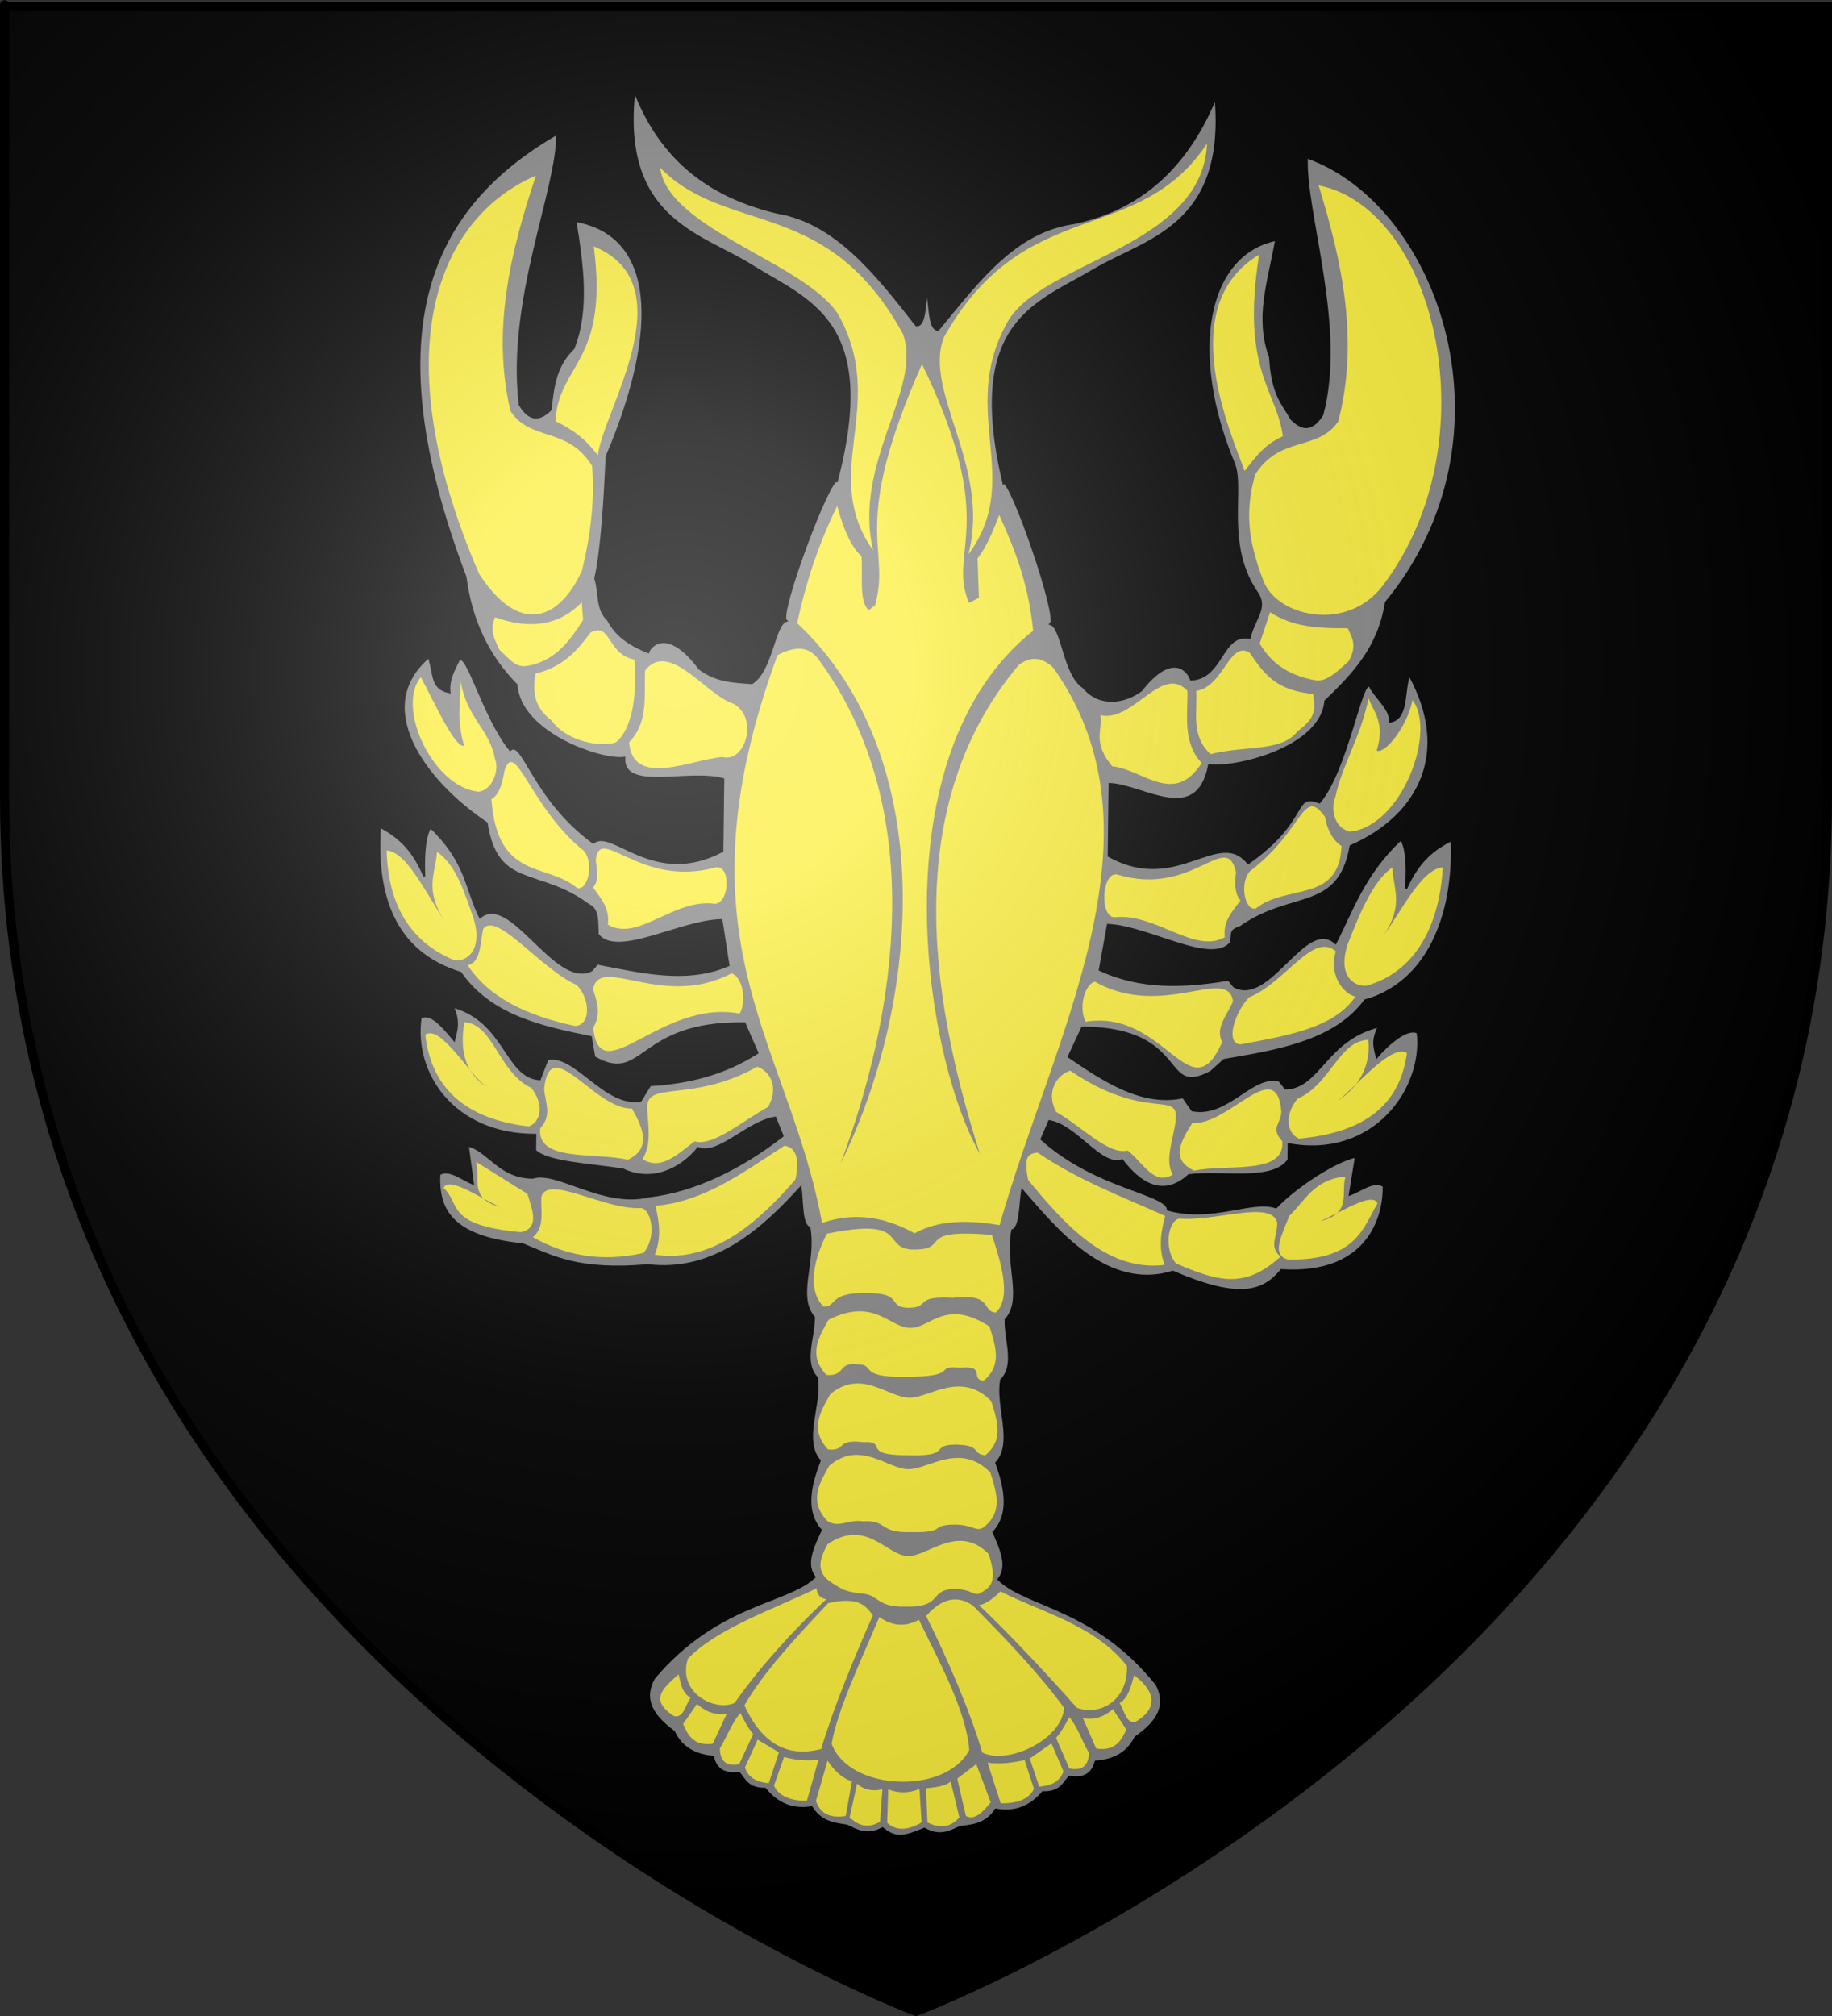 <?xml version="1.0" encoding="UTF-8" standalone="no"?>
<svg
   xmlns:dc="http://purl.org/dc/elements/1.1/"
   xmlns:cc="http://creativecommons.org/ns#"
   xmlns:rdf="http://www.w3.org/1999/02/22-rdf-syntax-ns#"
   xmlns:svg="http://www.w3.org/2000/svg"
   xmlns="http://www.w3.org/2000/svg"
   xmlns:xlink="http://www.w3.org/1999/xlink"
   xmlns:sodipodi="http://sodipodi.sourceforge.net/DTD/sodipodi-0.dtd"
   xmlns:inkscape="http://www.inkscape.org/namespaces/inkscape"
   height="660"
   width="600"
   version="1.0"
   id="svg2"
   sodipodi:version="0.32"
   inkscape:version="0.47 r22583"
   sodipodi:docname="Blason imaginaire de Broadas l'Espagnol.svg"
   inkscape:export-filename="/Users/olivier/Desktop/Blason Rouge/Blason_Vide_3D.png"
   inkscape:export-xdpi="144"
   inkscape:export-ydpi="144"
   inkscape:output_extension="org.inkscape.output.svg.inkscape">
  <rect width="100%" height="100%" fill="#333333" stroke="none"/>
  <sodipodi:namedview
     inkscape:window-height="850"
     inkscape:window-width="1440"
     inkscape:pageshadow="2"
     inkscape:pageopacity="0.0"
     guidetolerance="10.0"
     gridtolerance="10.0"
     objecttolerance="10.0"
     borderopacity="1.0"
     bordercolor="#666666"
     pagecolor="#ffffff"
     id="base"
     showgrid="false"
     height="660px"
     inkscape:zoom="0.82476178"
     inkscape:cx="257.70238"
     inkscape:cy="305.47133"
     inkscape:window-x="-8"
     inkscape:window-y="-8"
     inkscape:current-layer="g9822"
     showguides="true"
     inkscape:guide-bbox="true"
     inkscape:window-maximized="1" />
  <desc
     id="desc4">Flag of Canton of Valais (Wallis)</desc>
  <defs
     id="defs6">
    <inkscape:perspective
       sodipodi:type="inkscape:persp3d"
       inkscape:vp_x="0 : 330 : 1"
       inkscape:vp_y="0 : 1000 : 0"
       inkscape:vp_z="600 : 330 : 1"
       inkscape:persp3d-origin="300 : 220 : 1"
       id="perspective79" />
    <linearGradient
       id="linearGradient2893">
      <stop
         style="stop-color:white;stop-opacity:0.314;"
         offset="0"
         id="stop2895" />
      <stop
         id="stop2897"
         offset="0.19"
         style="stop-color:white;stop-opacity:0.251;" />
      <stop
         style="stop-color:#6b6b6b;stop-opacity:0.125;"
         offset="0.6"
         id="stop2901" />
      <stop
         style="stop-color:black;stop-opacity:0.125;"
         offset="1"
         id="stop2899" />
    </linearGradient>
    <linearGradient
       id="linearGradient2885">
      <stop
         id="stop2887"
         offset="0"
         style="stop-color:white;stop-opacity:1;" />
      <stop
         style="stop-color:white;stop-opacity:1;"
         offset="0.229"
         id="stop2891" />
      <stop
         id="stop2889"
         offset="1"
         style="stop-color:black;stop-opacity:1;" />
    </linearGradient>
    <linearGradient
       id="linearGradient2955">
      <stop
         id="stop2867"
         offset="0"
         style="stop-color:#fd0000;stop-opacity:1;" />
      <stop
         style="stop-color:#e77275;stop-opacity:0.659;"
         offset="0.5"
         id="stop2873" />
      <stop
         style="stop-color:black;stop-opacity:0.323;"
         offset="1"
         id="stop2959" />
    </linearGradient>
    <radialGradient
       inkscape:collect="always"
       xlink:href="#linearGradient2955"
       id="radialGradient2961"
       cx="225.524"
       cy="218.901"
       fx="225.524"
       fy="218.901"
       r="300"
       gradientTransform="matrix(-4.167939e-4,2.183,-1.884,-3.599562e-4,615.597,-289.121)"
       gradientUnits="userSpaceOnUse" />
    <polygon
       id="star"
       transform="scale(53,53)"
       points="0,-1 0.588,0.809 -0.951,-0.309 0.951,-0.309 -0.588,0.809 0,-1 " />
    <clipPath
       id="clip">
      <path
         d="M 0,-200 L 0,600 L 300,600 L 300,-200 L 0,-200 z "
         id="path10" />
    </clipPath>
    <radialGradient
       inkscape:collect="always"
       xlink:href="#linearGradient2955"
       id="radialGradient1911"
       gradientUnits="userSpaceOnUse"
       gradientTransform="matrix(-4.167939e-4,2.183,-1.884,-3.599562e-4,615.597,-289.121)"
       cx="225.524"
       cy="218.901"
       fx="225.524"
       fy="218.901"
       r="300" />
    <radialGradient
       inkscape:collect="always"
       xlink:href="#linearGradient2955"
       id="radialGradient2865"
       gradientUnits="userSpaceOnUse"
       gradientTransform="matrix(0,1.749,-1.593,-1.049767e-7,551.788,-191.29)"
       cx="225.524"
       cy="218.901"
       fx="225.524"
       fy="218.901"
       r="300" />
    <radialGradient
       inkscape:collect="always"
       xlink:href="#linearGradient2955"
       id="radialGradient2871"
       gradientUnits="userSpaceOnUse"
       gradientTransform="matrix(0,1.386,-1.323,-5.741131e-8,-158.082,-109.541)"
       cx="225.524"
       cy="218.901"
       fx="225.524"
       fy="218.901"
       r="300" />
    <radialGradient
       inkscape:collect="always"
       xlink:href="#linearGradient2893"
       id="radialGradient3163"
       gradientUnits="userSpaceOnUse"
       gradientTransform="matrix(1.353,0,0,1.349,-77.629,-85.747)"
       cx="221.445"
       cy="226.331"
       fx="221.445"
       fy="226.331"
       r="300" />
  </defs>
  <g
     inkscape:groupmode="layer"
     id="layer3"
     inkscape:label="Fond écu"
     style="display:inline">
    <path
       id="path2855"
       style="fill:#000000;fill-opacity:1;fill-rule:evenodd;stroke:none;stroke-width:1px;stroke-linecap:butt;stroke-linejoin:miter;stroke-opacity:1"
       d="M 300,658.5 C 300,658.5 598.5,546.18 598.5,260.728 C 598.5,-24.723 598.5,2.176 598.5,2.176 L 1.5,2.176 L 1.5,260.728 C 1.5,546.18 300,658.5 300,658.5 z "
       sodipodi:nodetypes="cccccc" />
    <g
       id="g9822"
       transform="matrix(1.282,0.016,-0.019,1.531,898.475,-180.237)">
      <path
         sodipodi:nodetypes="cccccccccccccccccccccccccccccccccccccccccccccccccccccccccccccccccccccccccccccccccccccccccccccccccccccccccccccccccccccccccccccccccccccccccccccccccccccccccccccc"
         d="m -457.063,513.603 c 3.855,1.766 6.435,0.615 9.066,-0.475 3.286,-0.379 6.616,-0.602 9.089,-3.827 5.105,0.737 8.947,-0.798 11.959,-3.827 4.312,0.072 5.166,-1.831 6.697,-3.349 3.365,0.394 5.841,-0.398 6.697,-3.349 4.78,-0.323 8.198,-2.007 10.046,-5.262 5.219,-3.134 8.371,-6.681 5.262,-11.481 -16.069,-16.302 -33.495,-16.281 -40.661,-22.005 2.555,-2.797 0.494,-6.433 -1.435,-10.046 4.029,-3.734 3.115,-9.012 0.478,-14.829 4.579,-4.378 -0.163,-11.985 0.957,-17.7 3.767,-3.271 0.905,-8.531 0.957,-12.916 4.674,-4.442 -0.176,-11.781 1.435,-19.135 2.078,-0.629 1.843,-5.306 2.392,-8.611 9.139,8.626 22.095,21.54 38.748,17.05 16.086,5.571 22.833,4.545 27.672,-0.631 21.717,0.968 26.198,-11.104 25.906,-18.333 -2.542,-1.334 -5.692,0.985 -8.611,1.913 l 1.435,-8.132 c -5.282,0.986 -15.233,6.553 -20.246,11.076 -6.069,-1.73 -16.145,3.292 -27.622,0.772 -0.321,-3.547 -18.374,-4.327 -32.497,-14.718 l 1.913,-3.827 c 7.058,0.899 13.412,9.863 18.737,8.157 4.562,4.84 10.474,8.16 17.091,3.032 8.424,-1.01 21.479,1.347 25.403,-3.535 l 0,-3.349 c 22.111,3.146 34.521,-12.516 32.578,-24.291 -2.599,-1.115 -7.354,2.388 -10.362,5.368 -0.552,-2.036 -1.392,-3.344 0.478,-6.592 -13.678,3.034 -14.878,13.18 -23.651,13.556 l -1.622,-1.678 c -6.875,-1.52 -13.063,7.971 -22.167,6.567 l -2.392,-2.765 c -10.622,2.062 -20.691,-3.602 -29.311,-8.343 l 3.349,-6.219 c 27.682,-0.119 20.039,15.109 33.015,9.114 l 3.292,-2.554 c 13.021,-2.033 28.138,-4.088 35.821,-13.102 15.691,-3.858 22.694,-18.174 21.632,-34.597 -4.131,1.838 -8.176,4.147 -11.481,10.524 0.311,-5.086 -0.071,-8.787 -1.435,-10.524 -9.397,7.397 -12.608,16.067 -16.419,22.346 -7.73,-5.76 -16.548,13.633 -25.783,9.543 l -1.435,-1.435 c -11.406,1.709 -22.305,2.206 -32.902,-1.752 l 1.913,-9.567 c 10.581,0.258 26.816,8.721 31.572,3.349 0.193,-2.475 -0.187,-2.414 2.392,-3.299 12.931,-7.869 24.929,-3.199 27.791,-17.541 17.841,-6.802 25.438,-20.649 14.432,-36.859 -1.523,3.859 -0.13,9.379 -4.811,10.08 0.386,-2.602 -3.973,-5.331 -5.2,-7.529 -2.114,-1.848 -5.54,17.967 -12.519,24.973 -7.019,-2.202 -2.364,3.825 -18.023,13.191 -7.716,-7.831 -17.995,6.816 -35.635,-1.192 l 0,-15.308 c 8.795,0.233 22.426,8.954 25.354,-4.305 5.71,0.797 28.528,-3.625 29.489,-14 7.08,-5.843 13.502,-11.605 15.138,-21.218 34.253,-35.77 12.607,-85.321 -21.569,-95.045 -0.518,11.603 10.502,36.099 4.771,54.996 -2.936,3.985 -5.666,2.814 -7.895,0.987 -2.348,-3.303 -5.015,-5.2 -5.652,-13.159 -3.795,-8.295 -0.738,-15.599 1.21,-25.125 -17.724,3.244 -22.389,24.203 -10.033,48.153 2.542,5.213 -2.278,17.419 6.317,27.486 2.633,3.094 -0.712,5.432 -1.814,9.529 -7.357,-1.027 -6.689,8.772 -14.869,9.066 -0.686,-1.73 -4.767,-6.21 -12.669,2.477 -4.216,2.665 -10.609,3.605 -14.796,-0.527 -5.001,-2.658 -5.478,-12.512 -8.532,-13.414 2.122,-1.389 -10.705,-31.004 -12.523,-30.011 -10.165,-34.383 7.841,-38.319 22.37,-45.728 12.849,-6.634 33.895,-9.401 30.595,-37.174 -7.24,15.217 -19.253,24.008 -35.693,27.101 -14.942,1.918 -23.918,12.209 -34.358,23.13 -2.396,0.406 -2.304,-5.302 -2.985,-7.995 -0.681,2.441 -0.336,7.517 -2.732,7.111 -10.44,-10.921 -20.917,-21.768 -35.858,-23.686 -16.439,-3.093 -29.605,-10.443 -36.845,-25.66 -3.301,27.774 17.745,30.541 30.595,37.174 14.53,7.408 32.535,11.344 22.37,45.728 -1.818,-0.994 -14.644,28.622 -12.523,30.011 -3.054,0.902 -3.531,10.756 -8.532,13.414 -4.623,-0.228 -9.272,-0.296 -13.488,-2.961 -7.902,-8.687 -12.42,-5.079 -13.105,-3.349 -4.258,-1.43 -8.142,-3.233 -10.326,-6.737 -3.167,-2.446 -2.143,-5.656 -3.432,-8.853 1.619,-6.579 2.157,-17.431 2.519,-26.131 13.664,-27.874 11.614,-47.526 -8.725,-50.333 1.948,9.526 3.697,19.01 -0.098,27.305 -4.662,3.831 -5.059,8.515 -5.652,13.159 -2.23,1.827 -4.959,2.998 -7.895,-0.987 -3.552,-22.385 9.213,-46.445 8.695,-58.048 -31.84,15.855 -46.916,42.052 -22.005,95.045 1.636,9.612 6.314,17.119 13.394,22.962 0.961,10.375 22.036,16.105 27.745,15.308 -0.282,7.481 16.237,2.291 25.354,4.305 l 0,15.308 c -17.639,8.008 -28.211,-4.887 -33.007,-1.435 -15.659,-9.366 -18.302,-22.107 -21.527,-19.613 -6.978,-7.007 -11.28,-20.983 -13.394,-19.135 -1.226,2.199 -2.666,4.344 -2.28,6.946 -4.681,-0.701 -3.871,-3.593 -5.395,-7.452 -14.509,10.663 -1.366,26.262 15.308,35.399 2.862,14.342 13.4,9.38 26.331,17.25 2.578,0.885 2.198,3.743 2.392,6.219 4.756,5.373 20.991,-3.091 31.572,-3.349 l 1.913,9.567 c -10.597,3.958 -22.08,1.709 -33.486,0 l -1.435,1.435 c -9.234,4.09 -20.972,-16.762 -28.702,-11.002 -3.811,-6.279 -3.519,-11.738 -12.916,-19.135 -1.364,1.737 -1.746,5.438 -1.435,10.524 -3.305,-6.377 -7.35,-8.686 -11.481,-10.524 -1.062,16.423 5.357,27.236 21.048,31.094 7.683,9.014 20.465,11.361 33.486,13.394 l 0.957,4.305 c 12.976,5.995 10.588,-7.773 38.269,-7.654 l 3.349,6.219 c -8.619,4.741 -17.813,6.61 -27.267,7.176 l -2.392,3.349 c -9.104,1.404 -17.043,-10.131 -23.918,-8.611 l -1.913,4.305 c -8.773,-0.376 -8.805,-12.274 -22.483,-15.308 1.87,3.247 1.03,5.139 0.478,7.176 -3.009,-2.979 -6.011,-5.899 -8.611,-4.784 -1.943,11.775 8.424,25.102 29.659,24.875 l 0,3.349 c 3.048,2.546 14.059,2.817 22.483,3.827 7.201,2.793 14.573,0.056 19.135,-4.784 5.326,1.706 12.555,-5.798 19.613,-6.697 l 1.913,3.827 c -10.329,6.887 -22.251,12.047 -33.957,13.258 -11.478,2.52 -23.597,-5.421 -29.666,-3.691 -8.516,0.148 -11.461,-5.711 -16.743,-6.697 l 1.435,8.132 c -2.919,-0.929 -6.069,-3.247 -8.611,-1.913 -0.292,7.229 2.729,13.462 21.527,14.829 7.758,2.548 14.213,5.618 32.051,4.134 17.237,1.571 29.608,-8.424 38.748,-17.05 0.549,3.305 0.314,7.982 2.392,8.611 1.611,7.354 -3.239,14.693 1.435,19.135 0.052,4.385 -2.81,9.645 0.957,12.916 1.119,5.715 -3.622,13.321 0.957,17.7 -2.637,5.817 -3.551,11.096 0.478,14.829 -1.929,3.612 -3.991,7.249 -1.435,10.046 -7.166,5.724 -24.592,5.703 -40.661,22.005 -3.109,4.8 0.043,8.347 5.262,11.481 1.848,3.255 5.266,4.939 10.046,5.262 0.857,2.951 3.332,3.743 6.697,3.349 1.531,1.517 2.385,3.421 6.697,3.349 3.012,3.029 6.854,4.564 11.959,3.827 2.473,3.225 5.803,3.448 9.089,3.827 2.631,1.09 5.234,2.244 9.089,0.478 3.761,2.562 6.115,1.525 10.694,-0.004 z"
         style="fill:#868686;fill-opacity:1;fill-rule:evenodd;stroke:#000000;stroke-width:0.505px;stroke-linecap:butt;stroke-linejoin:miter;stroke-opacity:1"
         id="path3435" />
      <path
         sodipodi:nodetypes="ccccc"
         id="path2140"
         d="m -529.838,159.124 c 17.463,14.468 42.782,5.589 62.53,34.867 5.346,11.654 -12.463,27.495 -6.916,46.393 -13.934,-16.152 2.961,-30.359 -8.933,-49.275 -6.896,-11.613 -44.413,-18.404 -46.681,-31.985 z"
         style="fill:#fcef3c;fill-opacity:1;fill-rule:evenodd;stroke:none" />
      <path
         style="fill:#fcef3c;fill-opacity:1;fill-rule:evenodd;stroke:none"
         d="m -390.222,152.497 c -17.463,22.537 -46.239,11.064 -66.564,42.071 -5.346,11.654 12.463,27.495 6.916,46.393 13.934,-16.152 -2.961,-30.359 8.933,-49.275 8.048,-13.63 49.888,-16.675 50.715,-39.189 z"
         id="path3029"
         sodipodi:nodetypes="ccccc" />
      <path
         sodipodi:nodetypes="cccc"
         id="path3031"
         d="m -546.551,176.126 c 23.975,7.925 2.746,35.385 1.729,44.664 -3.141,-3.42 -6.307,-5.348 -10.95,-7.204 0.546,-12.243 13.534,-12.684 9.221,-37.46 z"
         style="fill:#fcef3c;fill-opacity:1;fill-rule:evenodd;stroke:none" />
      <path
         sodipodi:nodetypes="cccccc"
         id="path3033"
         d="m -561.536,161.142 c -6.329,16.515 -10.833,33.152 -5.763,50.427 5.309,6.542 14.683,3.071 21.035,11.526 0.754,6.731 0.014,14.209 -2.305,22.476 -5.562,10.437 -15.606,14.175 -26.222,0.864 -25.851,-48.463 -10.825,-76.396 13.255,-85.294 z"
         style="fill:#fcef3c;fill-opacity:1;fill-rule:evenodd;stroke:none" />
      <path
         style="fill:#fcef3c;fill-opacity:1;fill-rule:evenodd;stroke:none"
         d="m -376.565,176.126 c -21.728,11.135 -6.599,38.274 -3.013,46.269 3.141,-3.42 5.023,-5.669 9.666,-7.525 -1.83,-9.996 -10.966,-13.968 -6.653,-38.744 z"
         id="path3035"
         sodipodi:nodetypes="cccc" />
      <path
         style="fill:#fcef3c;fill-opacity:1;fill-rule:evenodd;stroke:none"
         d="m -361.581,161.142 c 6.329,16.515 10.833,33.152 5.763,50.427 -5.309,6.542 -14.683,3.071 -21.035,11.526 -2.36,7.373 -1.94,13.567 2.305,22.476 3.315,7.869 21.705,11.286 30.717,0.864 27.135,-30.806 12.43,-80.569 -17.749,-85.294 z"
         id="path3037"
         sodipodi:nodetypes="cccccc" />
      <path
         sodipodi:nodetypes="ccccc"
         id="path3039"
         d="m -415.644,275.005 c 0.61,3.485 -1.98,5.903 3.21,10.915 7.66,0.496 15.892,8.423 22.793,-0.963 -5.029,-4.512 -3.631,-10.095 -3.852,-15.409 -6.627,-5.742 -13.787,6.996 -22.15,5.457 z"
         style="fill:#fcef3c;fill-opacity:1;fill-rule:evenodd;stroke:none" />
      <path
         sodipodi:nodetypes="cccccc"
         id="path3041"
         d="m -377.763,261.201 c 3.382,3.927 6.349,8.061 16.372,8.668 0.323,2.446 1.57,4.759 -3.852,8.026 -3.974,4.553 -13.189,3.134 -22.15,5.136 -5.119,-3.855 -3.482,-8.836 -3.852,-13.483 7.043,-0.993 8.238,-10.822 13.483,-8.347 z"
         style="fill:#fcef3c;fill-opacity:1;fill-rule:evenodd;stroke:none" />
      <path
         sodipodi:nodetypes="cccccc"
         id="path3043"
         d="m -372.627,252.533 c 6.09,3.247 12.973,3.323 19.903,3.21 0.981,1.917 2.608,3.512 0.321,7.062 -2.782,2.147 -5.564,4.51 -8.347,4.173 -7.807,-1.072 -11.742,-4.081 -14.446,-7.705 l 2.568,-6.741 z"
         style="fill:#fcef3c;fill-opacity:1;fill-rule:evenodd;stroke:none" />
      <path
         style="fill:#fcef3c;fill-opacity:1;fill-rule:evenodd;stroke:none"
         d="m -509.432,273.528 c 6.581,2.843 3.264,12.709 -2.568,11.428 -7.66,0.496 -22.826,7.01 -23.948,-2.889 5.029,-4.512 3.631,-10.095 3.852,-15.409 6.114,-6.641 15.584,5.07 22.664,6.87 z"
         id="path3045"
         sodipodi:nodetypes="ccccc" />
      <path
         style="fill:#fcef3c;fill-opacity:1;fill-rule:evenodd;stroke:none"
         d="m -546.157,258.697 c -3.382,3.927 -6.862,7.419 -13.932,8.924 -0.323,2.446 -1.184,6.685 4.237,9.952 3.974,4.553 12.932,5.703 16.629,4.494 5.119,-3.855 4.895,-13.202 4.366,-17.72 -7.043,-0.993 -6.055,-8.125 -11.3,-5.65 z"
         id="path3047"
         sodipodi:nodetypes="cccccc" />
      <path
         style="fill:#fcef3c;fill-opacity:1;fill-rule:evenodd;stroke:none"
         d="m -548.469,252.212 c -6.604,5.987 -15.156,5.497 -22.086,3.467 -0.981,1.917 -1.067,3.383 1.22,6.934 2.782,2.147 4.152,3.74 6.934,3.403 7.807,-1.072 11.614,-6.392 14.318,-10.016 l -0.385,-3.788 z"
         id="path3049"
         sodipodi:nodetypes="cccccc" />
      <path
         sodipodi:nodetypes="cccccc"
         id="path3051"
         d="m -589.348,268.693 c 3.181,4.716 8.932,15.195 11.259,14.528 -2.165,-6.145 -0.955,-9.397 -1.09,-13.801 1.751,8.12 7.501,9.945 9.08,16.707 1.12,2.179 -0.587,6.518 -4.121,6.896 -11.577,-0.724 -21.459,-17.814 -15.128,-24.33 z"
         style="fill:#fcef3c;fill-opacity:1;fill-rule:evenodd;stroke:none" />
      <path
         sodipodi:nodetypes="ccccc"
         id="path3053"
         d="m -567.654,288.393 c -0.541,2.619 -1.152,5.169 -3.282,6.2 1.785,17.42 14.302,13.374 22.124,18.72 2.631,0.79 4.454,-5.089 1.702,-7.901 -13.777,-8.955 -17.926,-24.035 -20.543,-17.018 z"
         style="fill:#fcef3c;fill-opacity:1;fill-rule:evenodd;stroke:none" />
      <path
         sodipodi:nodetypes="cccccc"
         id="path3055"
         d="m -544.072,307.478 c 0.333,2.083 0.929,4.253 -0.608,5.713 1.952,2.306 4.41,4.359 3.89,7.901 7.746,3.74 16.694,-5.834 27.229,-4.741 3.784,-0.077 4.109,-8.429 0.122,-7.78 -19.449,4.741 -29.963,-9.266 -30.633,-1.094 z"
         style="fill:#fcef3c;fill-opacity:1;fill-rule:evenodd;stroke:none" />
      <path
         style="fill:#fcef3c;fill-opacity:1;fill-rule:evenodd;stroke:none"
         d="m -335.979,270.967 c -1.211,5.473 -6.659,11.558 -8.986,10.89 2.165,-6.145 -1.015,-8.336 -2.245,-11.225 -1.751,8.12 -6.591,14.492 -8.17,21.254 -1.12,2.179 -0.474,6.518 3.818,7.351 13.244,-1.179 21.914,-21.755 15.583,-28.27 z"
         id="path3057"
         sodipodi:nodetypes="cccccc" />
      <path
         style="fill:#fcef3c;fill-opacity:1;fill-rule:evenodd;stroke:none"
         d="m -357.976,296.123 c 0.541,2.619 2.213,5.169 4.343,6.2 -0.421,12.267 -13.847,8.221 -21.669,13.567 -2.631,0.79 -4.454,-5.089 -1.702,-7.901 13.777,-8.955 13.227,-18.427 19.028,-11.865 z"
         id="path3059"
         sodipodi:nodetypes="ccccc" />
      <path
         style="fill:#fcef3c;fill-opacity:1;fill-rule:evenodd;stroke:none"
         d="m -380.498,308.236 c -0.333,2.083 -0.322,4.557 1.214,6.016 -1.952,2.306 -4.41,4.359 -3.89,7.901 -7.746,3.74 -17.755,-5.076 -28.29,-3.983 -3.784,-0.077 -3.351,-9.793 0.636,-9.144 19.449,4.741 27.69,-10.024 30.33,-0.791 z"
         id="path3061"
         sodipodi:nodetypes="cccccc" />
      <path
         sodipodi:nodetypes="cccccc"
         id="path3063"
         d="m -584.676,305.982 c 5.091,2.854 7.144,8.746 9.602,14.232 2.482,6.715 -1.687,9.262 -4.801,8.917 -11.081,-3.709 -17.097,-11.381 -17.662,-23.32 5.811,0.473 10.884,10.548 16.29,16.29 -7.18,-7.637 -3.592,-11.6 -3.429,-16.118 z"
         style="fill:#fcef3c;fill-opacity:1;fill-rule:evenodd;stroke:none" />
      <path
         sodipodi:nodetypes="ccccc"
         id="path3065"
         d="m -572.673,322.443 c -0.635,3.195 -0.548,7.111 -3.772,7.716 5.31,6.663 14.988,10.595 27.607,12.689 3.933,-0.181 3.969,-5.542 0.343,-8.745 -9.18,-3.182 -21.016,-15.936 -24.178,-11.66 z"
         style="fill:#fcef3c;fill-opacity:1;fill-rule:evenodd;stroke:none" />
      <path
         sodipodi:nodetypes="ccccc"
         id="path3067"
         d="m -544.38,334.961 c 1.063,2.6 2.223,5.186 0.171,8.231 1.984,13.888 17.023,-6.387 37.381,-3.429 1.972,-3.042 0.313,-8.079 -2.229,-8.574 -17.433,7.945 -33.747,-3.785 -35.323,3.772 z"
         style="fill:#fcef3c;fill-opacity:1;fill-rule:evenodd;stroke:none" />
      <path
         sodipodi:nodetypes="cccccc"
         id="path3069"
         d="m -577.131,342.334 c 7.488,0.342 8.813,10.604 17.319,13.889 3.269,3.346 2.691,7.146 -0.514,8.231 -16.624,-1.43 -25.119,-8.25 -26.75,-19.376 3.894,-2.006 10.397,7.293 15.604,10.974 -6.628,-3.843 -6.398,-9.572 -5.659,-13.718 z"
         style="fill:#fcef3c;fill-opacity:1;fill-rule:evenodd;stroke:none" />
      <path
         sodipodi:nodetypes="ccccc"
         id="path3071"
         d="m -556.554,356.395 c 0.287,2.801 2.206,5.601 -0.857,8.402 -0.892,7.273 13.955,4.965 22.463,6.516 5.721,-2.299 4.205,-6.408 0.857,-10.974 -9.565,0.356 -21.125,-16.247 -22.463,-3.944 z"
         style="fill:#fcef3c;fill-opacity:1;fill-rule:evenodd;stroke:none" />
      <path
         sodipodi:nodetypes="cccccc"
         id="path3073"
         d="m -530.148,360.339 c 0.265,3.702 1.29,7.531 -1.029,10.803 4.714,2.437 8.93,-1.102 13.203,-3.944 4.781,1.109 12.271,-4.558 18.691,-7.545 2.902,-4.502 0.119,-7.778 -2.915,-8.574 -16.69,8.059 -28.493,3.092 -27.95,9.26 z"
         style="fill:#fcef3c;fill-opacity:1;fill-rule:evenodd;stroke:none" />
      <path
         sodipodi:nodetypes="cccccc"
         id="path3075"
         d="m -573.702,372.17 13.203,6.687 c 1.421,3.573 3.243,7.318 -1.543,8.231 -19.451,-1.306 -15.309,-5.889 -19.891,-9.26 1.313,-2.585 9.122,1.975 14.575,3.944 -8.253,-1.756 -5.065,-6.205 -6.344,-9.602 z"
         style="fill:#fcef3c;fill-opacity:1;fill-rule:evenodd;stroke:none" />
      <path
         sodipodi:nodetypes="ccccc"
         id="path3077"
         d="m -556.897,379.372 c -0.235,3.044 1.089,6.533 -2.058,8.745 8.168,3.766 17.385,5.257 28.293,3.087 3.274,-3.168 2.13,-9.093 -0.686,-9.602 -9.451,0.566 -23.717,-6.917 -25.549,-2.229 z"
         style="fill:#fcef3c;fill-opacity:1;fill-rule:evenodd;stroke:none" />
      <path
         sodipodi:nodetypes="ccccc"
         id="path3079"
         d="m -527.747,381.087 c 1.015,3.317 1.692,6.691 0,10.46 15.034,1.748 26.908,-7.77 35.666,-16.461 1.319,-5.257 -0.597,-6.946 -2.915,-7.202 -10.531,5.877 -20.445,12.207 -32.751,13.203 z"
         style="fill:#fcef3c;fill-opacity:1;fill-rule:evenodd;stroke:none" />
      <path
         style="fill:#fcef3c;fill-opacity:1;fill-rule:evenodd;stroke:none"
         d="m -340.581,306.795 c -5.091,2.854 -8.771,11.187 -11.23,16.673 -2.482,6.715 1.958,8.99 5.072,8.645 12.708,-3.166 18.453,-13.551 19.018,-25.49 -5.811,0.473 -10.884,10.548 -16.29,16.29 7.18,-7.637 3.592,-11.6 3.429,-16.118 z"
         id="path3081"
         sodipodi:nodetypes="cccccc" />
      <path
         style="fill:#fcef3c;fill-opacity:1;fill-rule:evenodd;stroke:none"
         d="m -354.754,324.884 c -1.806,4.822 1.904,9.009 5.128,9.615 -5.31,6.663 -16.615,8.425 -29.234,10.519 -3.933,-0.181 -1.528,-6.898 2.098,-10.101 9.18,-3.182 16.134,-14.309 22.008,-10.033 z"
         id="path3083"
         sodipodi:nodetypes="ccccc" />
      <path
         style="fill:#fcef3c;fill-opacity:1;fill-rule:evenodd;stroke:none"
         d="m -380.877,335.774 c -1.063,2.6 -4.664,5.728 -2.612,8.773 -7.95,15.516 -14.582,-6.93 -34.94,-3.972 -1.972,-3.042 -0.313,-8.079 2.229,-8.574 17.433,7.945 33.747,-3.785 35.323,3.772 z"
         id="path3085"
         sodipodi:nodetypes="ccccc" />
      <path
         style="fill:#fcef3c;fill-opacity:1;fill-rule:evenodd;stroke:none"
         d="m -346.227,343.69 c -7.488,0.342 -9.355,9.52 -17.861,12.804 -3.269,3.346 -2.691,7.417 0.514,8.502 16.624,-1.43 25.662,-7.437 27.292,-18.563 -3.894,-2.006 -12.296,6.75 -17.502,10.432 6.628,-3.843 8.297,-9.03 7.557,-13.175 z"
         id="path3087"
         sodipodi:nodetypes="cccccc" />
      <path
         style="fill:#fcef3c;fill-opacity:1;fill-rule:evenodd;stroke:none"
         d="m -368.16,359.378 c -0.287,2.801 -2.748,3.432 0.315,6.233 0.892,7.273 -13.955,4.965 -22.463,6.516 -5.721,-2.299 -3.933,-5.594 -0.586,-10.161 9.565,0.356 21.396,-14.891 22.734,-2.588 z"
         id="path3089"
         sodipodi:nodetypes="ccccc" />
      <path
         style="fill:#fcef3c;fill-opacity:1;fill-rule:evenodd;stroke:none"
         d="m -395.109,361.152 c -0.265,3.702 -2.917,8.616 -0.598,11.888 -4.714,2.437 -7.302,-2.187 -11.576,-5.029 -4.781,1.109 -12,-5.1 -18.419,-8.087 -2.902,-4.502 0.424,-8.049 3.457,-8.845 19.402,10.771 27.68,3.905 27.136,10.073 z"
         id="path3091"
         sodipodi:nodetypes="cccccc" />
      <path
         style="fill:#fcef3c;fill-opacity:1;fill-rule:evenodd;stroke:none"
         d="m -351.555,372.984 c -8.047,0.672 -10.222,5.26 -14.288,8.586 -1.421,3.573 -4.87,8.403 -0.084,9.315 17.552,0.05 19.106,-7.245 22.603,-12.243 -1.313,-2.585 -9.122,1.975 -14.575,3.944 8.253,-1.756 5.065,-6.205 6.344,-9.602 z"
         id="path3093"
         sodipodi:nodetypes="cccccc" />
      <path
         style="fill:#fcef3c;fill-opacity:1;fill-rule:evenodd;stroke:none"
         d="m -368.902,382.898 c 0.235,3.044 -2.174,5.177 0.973,7.389 -8.981,7.021 -15.758,5.528 -26.666,1.73 -3.274,-3.168 -2.13,-9.093 0.686,-9.602 9.451,0.566 23.174,-4.205 25.007,0.483 z"
         id="path3095"
         sodipodi:nodetypes="ccccc" />
      <path
         style="fill:#fcef3c;fill-opacity:1;fill-rule:evenodd;stroke:none"
         d="m -397.51,381.9 c -1.015,3.317 -1.692,6.691 0,10.46 -15.034,1.748 -26.365,-9.126 -35.124,-17.817 -1.319,-5.257 0.054,-5.59 2.373,-5.846 10.531,5.877 22.615,9.495 32.751,13.203 z"
         id="path3097"
         sodipodi:nodetypes="ccccc" />
      <path
         sodipodi:nodetypes="ccccccccc"
         id="path3099"
         d="m -484.519,402.188 c -5.204,-4.411 -1.163,-12.641 0.664,-15.598 20.895,-3.802 14.062,2.713 21.572,3.153 10.722,0.139 0.166,-4.646 20.576,-3.319 1.931,4.781 5.598,13.397 1.162,16.594 -3.674,-0.334 -0.632,-4.169 -10.95,-3.046 -10.432,-0.357 -5.315,2.157 -11.441,2.246 -5.345,-0.078 -1.129,-3.207 -10.465,-3.017 -10.023,-0.148 -7.606,3.113 -11.118,2.987 z"
         style="fill:#fcef3c;fill-opacity:1;fill-rule:evenodd;stroke:none" />
      <path
         style="fill:#fcef3c;fill-opacity:1;fill-rule:evenodd;stroke:none"
         d="m -483.524,416.791 c -5.204,-4.411 -1.494,-8.824 0.332,-11.782 11.769,-5.13 15.721,1.717 21.074,1.493 4.914,-0.027 8.795,-6.472 20.079,-0.498 1.931,4.781 3.109,8.419 -1.328,11.616 -3.674,-0.334 0.862,-3.34 -6.138,-2.714 -6.947,-0.523 0.493,1.991 -14.262,2.08 -11.983,0.254 -7.103,-2.709 -11.958,-2.519 -5.045,-0.48 -2.794,2.616 -7.799,2.323 z"
         id="path3101"
         sodipodi:nodetypes="ccccccccc" />
      <path
         sodipodi:nodetypes="ccccccccc"
         id="path3103"
         d="m -482.86,432.721 c -5.204,-4.411 -1.494,-8.824 0.332,-11.782 7.952,-5.793 15.058,0.721 20.411,0.498 4.914,-0.027 12.943,-5.974 20.742,0.498 1.931,4.781 3.109,8.419 -1.328,11.616 -3.674,-0.334 -0.798,-2.178 -7.631,-2.216 -6.947,0.141 -0.337,2.655 -12.769,2.412 -11.319,0.088 -4.448,-3.041 -10.797,-2.685 -7.368,-0.646 -3.955,1.952 -8.961,1.659 z"
         style="fill:#fcef3c;fill-opacity:1;fill-rule:evenodd;stroke:none" />
      <path
         style="fill:#fcef3c;fill-opacity:1;fill-rule:evenodd;stroke:none"
         d="m -482.86,447.988 c -5.204,-4.411 -1.494,-8.824 0.332,-11.782 7.952,-5.793 15.058,0.721 20.411,0.498 4.914,-0.027 12.943,-5.974 20.742,0.498 1.931,4.781 3.109,8.419 -1.328,11.616 -2.181,1.326 -2.623,-0.353 -7.465,-0.391 -6.947,0.141 -1.664,1.825 -11.607,1.749 -7.834,0.254 -5.609,-2.543 -11.958,-2.187 -3.717,-0.48 -6.113,1.62 -9.127,0 z"
         id="path3105"
         sodipodi:nodetypes="ccccccccc" />
      <path
         sodipodi:nodetypes="ccccccccc"
         id="path3107"
         d="m -481.698,461.097 c -4.208,-2.254 -2.822,-5.174 -0.996,-8.131 9.943,-5.793 15.389,2.547 20.742,2.323 4.914,-0.027 12.611,-7.135 20.411,-0.664 1.931,4.781 1.449,6.759 -1.493,8.131 -2.181,1.326 -2.125,-0.519 -6.967,-0.557 -6.947,0.141 -2.66,3.982 -12.603,3.906 -7.834,0.254 -6.605,-2.709 -11.792,-2.685 -3.717,-0.48 -4.287,-0.703 -7.301,-2.323 z"
         style="fill:#fcef3c;fill-opacity:1;fill-rule:evenodd;stroke:none" />
      <path
         sodipodi:nodetypes="ccccc"
         id="path3109"
         d="m -485.349,462.424 c -10.971,4.636 -25.324,8.794 -32.69,15.432 -2.582,7.4 7.186,11.265 12.114,9.293 5.629,-6.991 14.367,-15.448 23.066,-22.402 -1.815,-0.282 -2.439,-1.159 -2.489,-2.323 z"
         style="fill:#fcef3c;fill-opacity:1;fill-rule:evenodd;stroke:none" />
      <path
         sodipodi:nodetypes="ccccc"
         id="path3111"
         d="m -482.362,465.577 c -7.896,7.191 -16.269,14.879 -21.074,22.07 3.613,6.448 9.528,11.486 19.747,9.127 2.975,-8.795 8.277,-19.913 12.777,-28.707 -2.131,-2.531 -4.53,-3.877 -11.45,-2.489 z"
         style="fill:#fcef3c;fill-opacity:1;fill-rule:evenodd;stroke:none" />
      <path
         sodipodi:nodetypes="ccccc"
         id="path3113"
         d="m -469.253,468.398 c -4.672,9.63 -10.429,20.073 -11.782,27.214 4.509,10.077 29.181,10.772 35.179,0.996 -0.919,-8.518 -8.216,-19.194 -13.275,-27.712 -3.606,1.687 -6.959,1.353 -10.122,-0.498 z"
         style="fill:#fcef3c;fill-opacity:1;fill-rule:evenodd;stroke:none" />
      <path
         sodipodi:nodetypes="ccccc"
         id="path3115"
         d="m -457.305,468.066 c 3.87,-3.798 7.892,-4.687 11.948,-2.323 7.875,6.495 17.004,14.2 23.563,21.572 -0.236,6.639 -13.968,12.462 -20.742,9.79 -3.069,-8.466 -9.447,-20.51 -14.769,-29.039 z"
         style="fill:#fcef3c;fill-opacity:1;fill-rule:evenodd;stroke:none" />
      <path
         sodipodi:nodetypes="ccccc"
         id="path3117"
         d="m -443.864,465.577 c 7.356,5.615 18.658,15.479 25.389,21.738 6.572,1.753 13.054,-2.209 12.611,-9.127 -8.404,-8.772 -22.83,-11.438 -32.524,-15.598 -1.493,1.333 -3.983,2.966 -5.476,2.987 z"
         style="fill:#fcef3c;fill-opacity:1;fill-rule:evenodd;stroke:none" />
      <path
         sodipodi:nodetypes="cccc"
         id="path3119"
         d="m -520.362,481.175 c -3.354,2.735 -7.88,5.372 -0.996,8.961 2.468,0.481 2.858,-2.501 4.148,-3.983 -2.31,-1.03 -2.52,-3.11 -3.153,-4.978 z"
         style="fill:#fcef3c;fill-opacity:1;fill-rule:evenodd;stroke:none" />
      <path
         sodipodi:nodetypes="ccccc"
         id="path3121"
         d="m -515.55,487.481 -3.485,4.314 c 1.297,2.474 2.857,4.719 7.633,4.148 l 3.485,-6.472 c -3.406,0.53 -5.986,-0.762 -7.633,-1.991 z"
         style="fill:#fcef3c;fill-opacity:1;fill-rule:evenodd;stroke:none" />
      <path
         sodipodi:nodetypes="ccccc"
         id="path3123"
         d="m -504.432,489.306 c -2.067,1.967 -3.252,4.897 -5.144,7.633 0.158,2.889 1.833,3.803 4.978,3.319 l 3.485,-6.472 c -1.285,-1.315 -2.084,-2.451 -3.319,-4.48 z"
         style="fill:#fcef3c;fill-opacity:1;fill-rule:evenodd;stroke:none" />
      <path
         sodipodi:nodetypes="ccccc"
         id="path3125"
         d="m -503.105,500.922 3.153,-5.974 5.476,2.655 -2.489,6.638 c -2.751,-0.225 -5.144,-0.899 -6.14,-3.319 z"
         style="fill:#fcef3c;fill-opacity:1;fill-rule:evenodd;stroke:none" />
      <path
         sodipodi:nodetypes="ccccc"
         id="path3127"
         d="m -493.148,498.599 -2.489,6.14 c 1.261,2.165 4.104,3.2 8.463,3.153 l 2.821,-8.795 c -3.441,0.343 -6.234,0.039 -8.795,-0.498 z"
         style="fill:#fcef3c;fill-opacity:1;fill-rule:evenodd;stroke:none" />
      <path
         style="fill:#fcef3c;fill-opacity:1;fill-rule:evenodd;stroke:none"
         d="m -403.984,480.18 c 4.184,2.569 7.383,6.368 0.498,9.956 -2.468,0.481 -2.858,-2.501 -4.148,-3.983 2.31,-1.03 3.018,-4.105 3.651,-5.974 z"
         id="path3129"
         sodipodi:nodetypes="cccc" />
      <path
         style="fill:#fcef3c;fill-opacity:1;fill-rule:evenodd;stroke:none"
         d="m -409.294,487.481 3.485,4.314 c -1.297,2.474 -2.857,4.719 -7.633,4.148 l -3.485,-6.472 c 3.406,0.53 5.986,-0.762 7.633,-1.991 z"
         id="path3131"
         sodipodi:nodetypes="ccccc" />
      <path
         style="fill:#fcef3c;fill-opacity:1;fill-rule:evenodd;stroke:none"
         d="m -420.412,489.306 c 2.067,1.967 3.252,4.897 5.144,7.633 -0.158,2.889 -1.833,3.803 -4.978,3.319 l -3.485,-6.472 c 1.285,-1.315 2.084,-2.451 3.319,-4.48 z"
         id="path3133"
         sodipodi:nodetypes="ccccc" />
      <path
         style="fill:#fcef3c;fill-opacity:1;fill-rule:evenodd;stroke:none"
         d="m -421.74,500.922 -3.153,-5.974 -5.476,3.319 2.489,5.974 c 2.751,-0.225 5.144,-0.899 6.14,-3.319 z"
         id="path3135"
         sodipodi:nodetypes="ccccc" />
      <path
         style="fill:#fcef3c;fill-opacity:1;fill-rule:evenodd;stroke:none"
         d="m -431.696,498.599 2.489,6.14 c -1.261,2.165 -4.104,3.2 -8.463,3.153 l -3.485,-8.629 c 3.441,0.343 6.898,-0.127 9.459,-0.664 z"
         id="path3137"
         sodipodi:nodetypes="ccccc" />
      <path
         sodipodi:nodetypes="ccccc"
         id="path3139"
         d="m -484.851,507.892 c 1.284,3.068 4.147,3.609 7.633,3.153 l 1.493,-7.467 c -2.341,-0.482 -4.407,-2.065 -6.306,-4.314 l -2.821,8.629 z"
         style="fill:#fcef3c;fill-opacity:1;fill-rule:evenodd;stroke:none" />
      <path
         sodipodi:nodetypes="ccccc"
         id="path3141"
         d="m -476.222,511.376 c 2.018,1.294 4.052,2.561 7.799,0.83 l 0.498,-6.969 c -2.866,0.558 -4.932,0.049 -6.472,-1.162 l -1.825,7.301 z"
         style="fill:#fcef3c;fill-opacity:1;fill-rule:evenodd;stroke:none" />
      <path
         sodipodi:nodetypes="ccccc"
         id="path3143"
         d="m -466.432,505.237 -0.166,7.135 c 2.103,1.603 4.924,1.769 8.795,-0.166 l -0.664,-7.135 c -2.655,0.944 -5.31,0.992 -7.965,0.166 z"
         style="fill:#fcef3c;fill-opacity:1;fill-rule:evenodd;stroke:none" />
      <path
         sodipodi:nodetypes="ccccc"
         id="path3145"
         d="m -456.31,512.206 c 2.902,1.147 5.67,1.219 8.131,-1.162 l -2.323,-7.633 c -1.727,1.138 -4.137,1.24 -6.306,1.493 l 0.498,7.301 z"
         style="fill:#fcef3c;fill-opacity:1;fill-rule:evenodd;stroke:none" />
      <path
         sodipodi:nodetypes="ccccc"
         id="path3147"
         d="m -448.842,502.748 4.812,-3.153 3.817,8.131 c -1.955,2.027 -3.918,3.989 -6.306,2.987 l -2.323,-7.965 z"
         style="fill:#fcef3c;fill-opacity:1;fill-rule:evenodd;stroke:none" />
      <path
         sodipodi:nodetypes="ccccccccccccccccccccc"
         id="path3149"
         d="m -462.326,200.411 c -18.269,35.802 -7.198,39.046 -11.232,51.701 l -1.588,1.059 c -2.61,-1.892 -1.577,-7.426 -2.009,-11.497 -2.423,-1.774 -4.56,-5.263 -6.374,-10.692 -4.987,8.722 -7.911,17.032 -9.862,25.147 36.902,28.263 32.771,80.577 12.82,115.38 13.441,-31.207 21.902,-75.414 -7.286,-107.729 -3.123,-3.444 -7.342,-2.125 -10.465,-0.748 -25.898,61.683 4.123,82.463 13.185,121.279 7.317,-2.202 15.133,-1.912 23.668,1.972 4.628,-2.22 11.002,-3.392 21.695,-1.972 12.927,-40.312 42.589,-84.086 11.961,-119.307 -2.681,-2.104 -5.586,-2.646 -8.875,-0.493 -31.598,32.176 -19.635,76.068 -8.382,104.532 -14.733,-20.916 -27.423,-85.024 11.99,-111.928 -1.445,-10.566 -5.201,-17.666 -9.031,-24.654 -1.582,3.574 -3.241,6.996 -5.424,9.368 l 0.493,8.382 -2.538,1.142 c -5.82,-11.277 7.834,-16.516 -12.748,-50.943 z"
         style="fill:#fcef3c;fill-opacity:1;fill-rule:evenodd;stroke:none" />
    </g>
  </g>
  <g
     inkscape:groupmode="layer"
     id="layer4"
     inkscape:label="Meubles" />
  <g
     inkscape:groupmode="layer"
     id="layer2"
     inkscape:label="Reflet final"
     sodipodi:insensitive="true">
    <path
       sodipodi:nodetypes="cccccc"
       d="M 300,658.5 C 300,658.5 598.5,546.18 598.5,260.728 C 598.5,-24.723 598.5,2.176 598.5,2.176 L 1.5,2.176 L 1.5,260.728 C 1.5,546.18 300,658.5 300,658.5 z "
       style="opacity:1;fill:url(#radialGradient3163);fill-opacity:1;fill-rule:evenodd;stroke:none;stroke-width:1px;stroke-linecap:butt;stroke-linejoin:miter;stroke-opacity:1"
       id="path2875"
       inkscape:export-xdpi="144"
       inkscape:export-ydpi="144" />
  </g>
  <g
     inkscape:groupmode="layer"
     id="layer1"
     inkscape:label="Contour final"
     sodipodi:insensitive="true">
    <path
       sodipodi:nodetypes="cccccc"
       d="M 300,658.5 C 300,658.5 1.5,546.18 1.5,260.728 C 1.5,-24.723 1.5,2.176 1.5,2.176 L 598.5,2.176 L 598.5,260.728 C 598.5,546.18 300,658.5 300,658.5 z "
       style="opacity:1;fill:none;fill-opacity:1;fill-rule:evenodd;stroke:#000000;stroke-width:3;stroke-linecap:butt;stroke-linejoin:miter;stroke-miterlimit:4;stroke-dasharray:none;stroke-opacity:1"
       id="path1411"
       inkscape:export-xdpi="144"
       inkscape:export-ydpi="144" />
  </g>
</svg>

